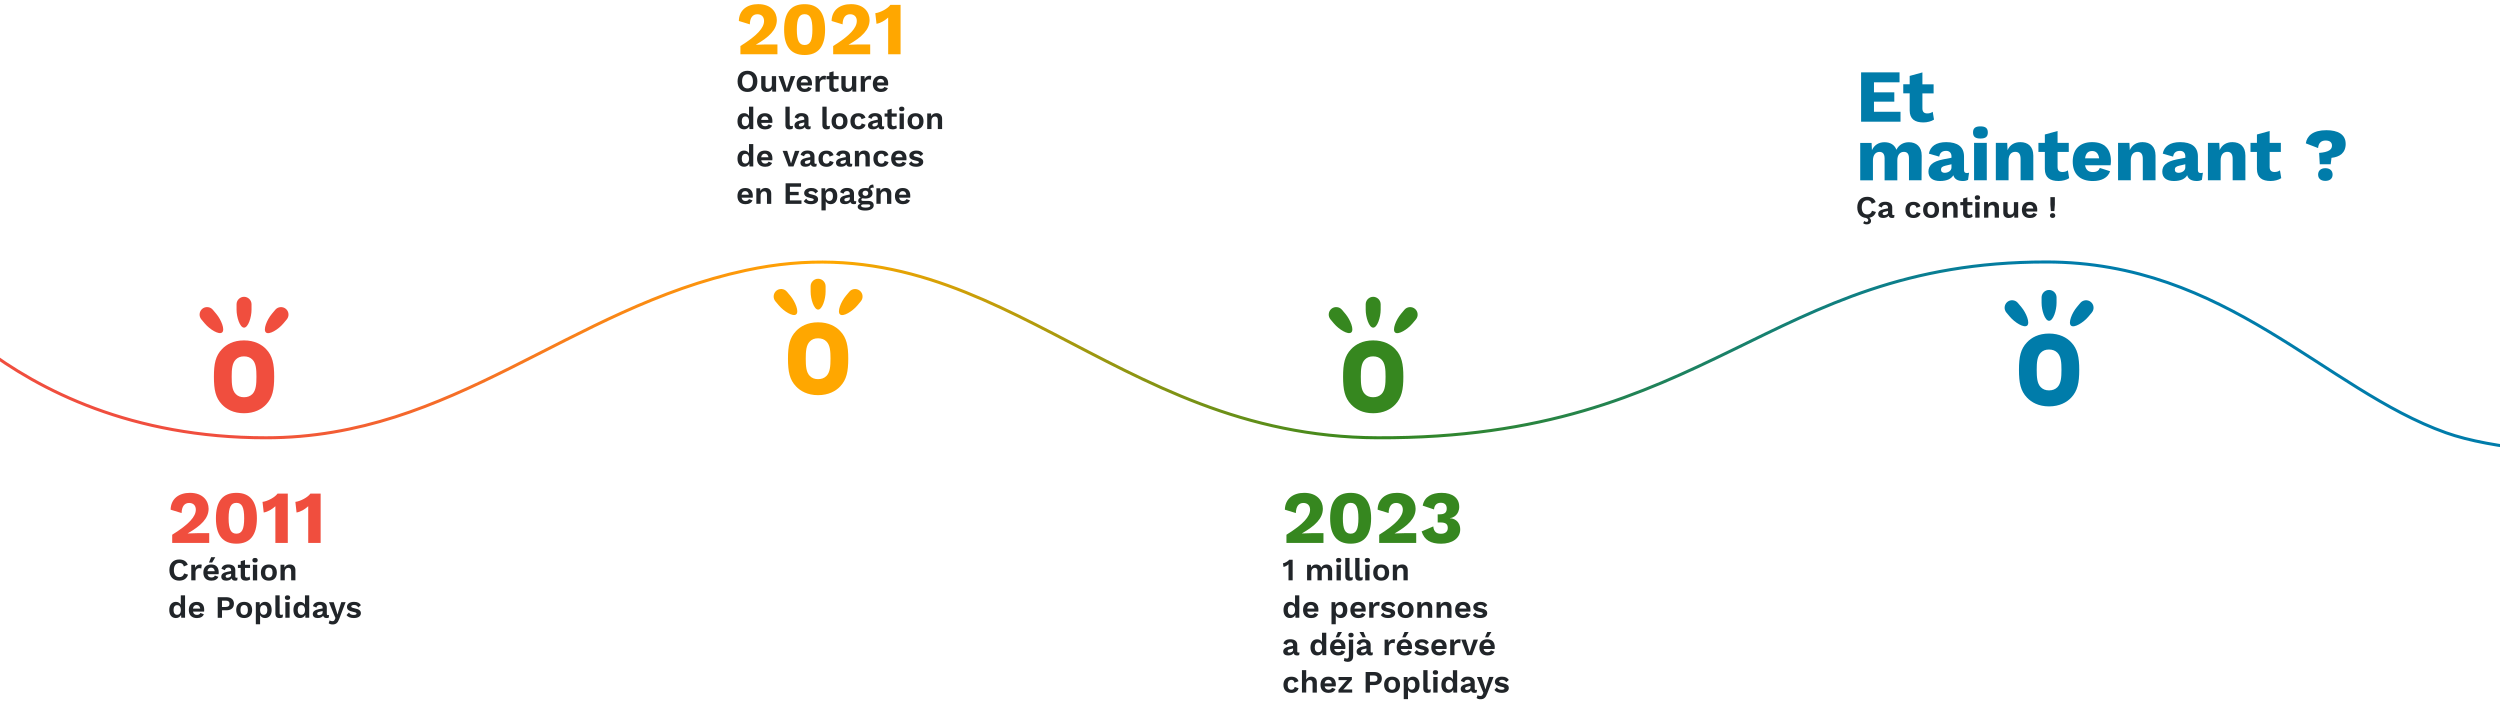 <?xml version="1.0" encoding="UTF-8"?>
<svg id="frise" xmlns="http://www.w3.org/2000/svg" xmlns:xlink="http://www.w3.org/1999/xlink" viewBox="0 0 821.25 233.25">
  <defs>
    <style>
      .cls-1 {
        fill: #36871f;
      }

      .cls-1, .cls-2, .cls-3, .cls-4, .cls-5 {
        stroke-width: 0px;
      }

      .cls-6 {
        fill: none;
        stroke: url(#Dégradé_sans_nom_17);
        stroke-miterlimit: 10;
      }

      .cls-2 {
        fill: #212529;
      }

      .cls-3 {
        fill: #ffa700;
      }

      .cls-4 {
        fill: #f04e3e;
      }

      .cls-5 {
        fill: #007caa;
      }
    </style>
    <linearGradient id="Dégradé_sans_nom_17" data-name="Dégradé sans nom 17" x1="-6.08" y1="117.84" x2="924.14" y2="117.84" gradientUnits="userSpaceOnUse">
      <stop offset=".09" stop-color="#f04e3e"/>
      <stop offset=".3" stop-color="#ffa700"/>
      <stop offset=".49" stop-color="#36871f"/>
      <stop offset=".73" stop-color="#007caa"/>
    </linearGradient>
  </defs>
  <g id="frise_Image" data-name="frise Image">
    <path class="cls-6" d="M-5.78,113.95c18.59,14.17,48.97,29.86,93.13,29.86,61.54,0,99.56-42.53,157.67-55,81.2-17.42,119.1,54.68,207.57,55,109.41.4,127.71-57.75,219.57-57.75,59.2,0,91.55,41.93,131.37,56.11,30.13,10.72,104.04,7.65,120.51,4.38"/>
  </g>
  <g id="o_copie_Image" data-name="o copie Image">
    <g>
      <path class="cls-3" d="M276,126.94c-1.44,1.53-3.82,2.87-7.27,2.87s-5.79-1.35-7.23-2.87c-2.11-2.2-2.65-4.85-2.65-9.12s.54-6.87,2.65-9.07c1.44-1.53,3.77-2.87,7.23-2.87s5.84,1.35,7.27,2.87c2.11,2.2,2.65,4.85,2.65,9.07s-.54,6.91-2.65,9.12ZM271.47,112.16c-.67-.67-1.57-1.03-2.74-1.03s-2.02.36-2.69,1.03c-1.21,1.21-1.35,3.23-1.35,5.66s.13,4.49,1.35,5.7c.67.67,1.53,1.03,2.69,1.03s2.07-.36,2.74-1.03c1.21-1.21,1.35-3.28,1.35-5.7s-.13-4.45-1.35-5.66Z"/>
      <path class="cls-3" d="M266.29,95.81v-1.78c0-1.35,1.11-2.46,2.46-2.46h0c1.35,0,2.46,1.11,2.46,2.46v1.78h0c0,2.49-1.1,5.89-2.46,5.89s-2.46-3.4-2.46-5.89h0Z"/>
      <path class="cls-3" d="M277.86,97.19l1.15-1.37c.87-1.04,2.43-1.17,3.47-.3h0c1.04.87,1.17,2.43.3,3.47l-1.15,1.37h0c-1.6,1.9-4.63,3.8-5.67,2.93-1.04-.87.3-4.19,1.9-6.09h0Z"/>
      <path class="cls-3" d="M255.87,100.35l-1.15-1.37c-.87-1.04-.73-2.6.3-3.47h0c1.04-.87,2.6-.73,3.47.3l1.15,1.37h0c1.6,1.9,2.94,5.22,1.9,6.09-1.04.87-4.07-1.02-5.67-2.93h0Z"/>
    </g>
    <g>
      <path class="cls-4" d="M87.42,132.88c-1.44,1.53-3.82,2.87-7.27,2.87s-5.79-1.35-7.23-2.87c-2.11-2.2-2.65-4.85-2.65-9.12s.54-6.87,2.65-9.07c1.44-1.53,3.77-2.87,7.23-2.87s5.84,1.35,7.27,2.87c2.11,2.2,2.65,4.85,2.65,9.07s-.54,6.91-2.65,9.12ZM82.89,118.1c-.67-.67-1.57-1.03-2.74-1.03s-2.02.36-2.69,1.03c-1.21,1.21-1.35,3.23-1.35,5.66s.13,4.49,1.35,5.7c.67.67,1.53,1.03,2.69,1.03s2.07-.36,2.74-1.03c1.21-1.21,1.35-3.28,1.35-5.7s-.13-4.45-1.35-5.66Z"/>
      <path class="cls-4" d="M77.71,101.74v-1.78c0-1.35,1.11-2.46,2.46-2.46h0c1.35,0,2.46,1.11,2.46,2.46v1.78h0c0,2.49-1.1,5.89-2.46,5.89s-2.46-3.4-2.46-5.89h0Z"/>
      <path class="cls-4" d="M89.28,103.13l1.15-1.37c.87-1.04,2.43-1.17,3.47-.3h0c1.04.87,1.17,2.43.3,3.47l-1.15,1.37h0c-1.6,1.9-4.63,3.8-5.67,2.93-1.04-.87.3-4.19,1.9-6.09h0Z"/>
      <path class="cls-4" d="M67.29,106.29l-1.15-1.37c-.87-1.04-.73-2.6.3-3.47h0c1.04-.87,2.6-.73,3.47.3l1.15,1.37h0c1.6,1.9,2.94,5.22,1.9,6.09-1.04.87-4.07-1.02-5.67-2.93h0Z"/>
    </g>
    <g>
      <path class="cls-1" d="M458.35,132.88c-1.44,1.53-3.82,2.87-7.27,2.87s-5.79-1.35-7.23-2.87c-2.11-2.2-2.65-4.85-2.65-9.12s.54-6.87,2.65-9.07c1.44-1.53,3.77-2.87,7.23-2.87s5.84,1.35,7.27,2.87c2.11,2.2,2.65,4.85,2.65,9.07s-.54,6.91-2.65,9.12ZM453.81,118.1c-.67-.67-1.57-1.03-2.74-1.03s-2.02.36-2.69,1.03c-1.21,1.21-1.35,3.23-1.35,5.66s.13,4.49,1.35,5.7c.67.67,1.53,1.03,2.69,1.03s2.07-.36,2.74-1.03c1.21-1.21,1.35-3.28,1.35-5.7s-.13-4.45-1.35-5.66Z"/>
      <path class="cls-1" d="M448.63,101.74v-1.78c0-1.35,1.11-2.46,2.46-2.46h0c1.35,0,2.46,1.11,2.46,2.46v1.78h0c0,2.49-1.1,5.89-2.46,5.89s-2.46-3.4-2.46-5.89h0Z"/>
      <path class="cls-1" d="M460.2,103.13l1.15-1.37c.87-1.04,2.43-1.17,3.47-.3h0c1.04.87,1.17,2.43.3,3.47l-1.15,1.37h0c-1.6,1.9-4.63,3.8-5.67,2.93-1.04-.87.3-4.19,1.9-6.09h0Z"/>
      <path class="cls-1" d="M438.21,106.29l-1.15-1.37c-.87-1.04-.73-2.6.3-3.47h0c1.04-.87,2.6-.73,3.47.3l1.15,1.37h0c1.6,1.9,2.94,5.22,1.9,6.09-1.04.87-4.07-1.02-5.67-2.93h0Z"/>
    </g>
    <g>
      <path class="cls-5" d="M680.38,130.63c-1.44,1.53-3.82,2.87-7.27,2.87s-5.79-1.35-7.23-2.87c-2.11-2.2-2.65-4.85-2.65-9.12s.54-6.87,2.65-9.07c1.44-1.53,3.77-2.87,7.23-2.87s5.84,1.35,7.27,2.87c2.11,2.2,2.65,4.85,2.65,9.07s-.54,6.91-2.65,9.12ZM675.84,115.85c-.67-.67-1.57-1.03-2.74-1.03s-2.02.36-2.69,1.03c-1.21,1.21-1.35,3.23-1.35,5.66s.13,4.49,1.35,5.7c.67.67,1.53,1.03,2.69,1.03s2.07-.36,2.74-1.03c1.21-1.21,1.35-3.28,1.35-5.7s-.13-4.45-1.35-5.66Z"/>
      <path class="cls-5" d="M670.66,99.49v-1.78c0-1.35,1.11-2.46,2.46-2.46h0c1.35,0,2.46,1.11,2.46,2.46v1.78h0c0,2.49-1.1,5.89-2.46,5.89s-2.46-3.4-2.46-5.89h0Z"/>
      <path class="cls-5" d="M682.24,100.88l1.15-1.37c.87-1.04,2.43-1.17,3.47-.3h0c1.04.87,1.17,2.43.3,3.47l-1.15,1.37h0c-1.6,1.9-4.63,3.8-5.67,2.93-1.04-.87.3-4.19,1.9-6.09h0Z"/>
      <path class="cls-5" d="M660.24,104.04l-1.15-1.37c-.87-1.04-.73-2.6.3-3.47h0c1.04-.87,2.6-.73,3.47.3l1.15,1.37h0c1.6,1.9,2.94,5.22,1.9,6.09-1.04.87-4.07-1.02-5.67-2.93h0Z"/>
    </g>
  </g>
  <g id="_2011_Création_de_Poplidays" data-name="2011Créationde Poplidays">
    <g>
      <path class="cls-4" d="M56.57,175.66c5.55-3.46,7.76-5.97,7.76-8.25,0-1.25-.74-2.19-2.19-2.19-1.55,0-2.43,1.16-2.48,3.32l-3.61-1.11c.07-3.59,2.73-5.53,6.36-5.53,4.3,0,6.12,2.68,6.12,5.21,0,3.17-2.48,5.58-6.88,8.11v.02c.81-.05,2.24-.1,3.27-.1h3.81v3.22h-12.16v-2.7Z"/>
      <path class="cls-4" d="M70.93,170.25c0-5.53,2.21-8.35,6.73-8.35s6.73,2.83,6.73,8.35-2.21,8.35-6.73,8.35-6.73-2.83-6.73-8.35ZM80.21,170.25c0-3.64-.76-5.06-2.55-5.06s-2.56,1.42-2.56,5.06.76,5.06,2.56,5.06,2.55-1.42,2.55-5.06Z"/>
      <path class="cls-4" d="M94.54,162.15v16.21h-4.08v-12.06c-1.11,1.01-2.43,1.82-3.83,2.06l-.39-3.49c1.67-.2,4.13-1.52,4.94-2.73h3.37Z"/>
      <path class="cls-4" d="M105.33,162.15v16.21h-4.08v-12.06c-1.11,1.01-2.43,1.82-3.83,2.06l-.39-3.49c1.67-.2,4.13-1.52,4.94-2.73h3.37Z"/>
      <path class="cls-2" d="M58.9,190.75c-2.01,0-3.26-1.31-3.26-3.48s1.26-3.48,3.24-3.48c1.38,0,2.42.57,2.8,1.75l-1.28.54c-.23-.82-.68-1.14-1.45-1.14-1.13,0-1.83.82-1.83,2.32s.67,2.32,1.8,2.32c.81,0,1.34-.39,1.56-1.2l1.3.39c-.41,1.32-1.5,1.97-2.87,1.97Z"/>
      <path class="cls-2" d="M66.28,185.54l-.17,1.23c-.14-.09-.38-.15-.65-.15-.61,0-1.23.45-1.23,1.38v2.65h-1.4v-5.12h1.22l.09,1c.27-.71.79-1.11,1.59-1.11.23,0,.43.04.55.11Z"/>
      <path class="cls-2" d="M71.79,188.62h-3.62c.14.74.59,1.08,1.28,1.08.59,0,.98-.22,1.13-.63l1.15.42c-.33.82-1.12,1.26-2.27,1.26-1.7,0-2.66-.98-2.66-2.66s.93-2.66,2.58-2.66,2.47.96,2.47,2.64c0,.14-.02.42-.04.55ZM68.15,187.64h2.39c-.11-.77-.54-1.18-1.19-1.18s-1.09.4-1.2,1.18ZM69.69,184.79h-1.04l.72-1.74h1.35l-1.02,1.74Z"/>
      <path class="cls-2" d="M78.04,189.76l-.1.85c-.18.09-.41.14-.67.14-.61,0-1.03-.21-1.18-.77-.31.5-.95.77-1.81.77-.97,0-1.59-.45-1.59-1.31,0-.8.62-1.36,2-1.62l1.23-.24v-.25c0-.54-.32-.89-.87-.89-.59,0-1.02.23-1.18.87l-1.12-.47c.21-.87.98-1.42,2.23-1.42,1.42,0,2.32.61,2.32,1.88v2.1c0,.27.11.39.38.39.12,0,.25-.01.35-.04ZM75.92,188.98v-.53l-1.1.25c-.45.1-.69.27-.69.6s.22.5.58.5c.53,0,1.2-.28,1.2-.82Z"/>
      <path class="cls-2" d="M82.19,190.33c-.33.27-.86.42-1.4.42-1.01,0-1.71-.42-1.71-1.55v-2.63h-.93v-1.04h.93v-1.18l1.4-.39v1.57h1.66v1.04h-1.66v2.41c0,.49.27.71.71.71.34,0,.57-.1.79-.29l.21.93Z"/>
      <path class="cls-2" d="M82.91,184.04c0-.5.29-.76.87-.76s.87.26.87.76-.29.75-.87.75-.87-.25-.87-.75ZM84.48,190.65h-1.4v-5.12h1.4v5.12Z"/>
      <path class="cls-2" d="M90.94,188.09c0,1.67-.97,2.66-2.62,2.66s-2.62-.99-2.62-2.66.97-2.66,2.62-2.66,2.62.99,2.62,2.66ZM87.1,188.09c0,1.08.43,1.62,1.22,1.62s1.22-.53,1.22-1.62-.43-1.62-1.22-1.62-1.22.53-1.22,1.62Z"/>
      <path class="cls-2" d="M97.04,187.29v3.36h-1.4v-2.95c0-.88-.38-1.17-.91-1.17-.59,0-1.18.39-1.18,1.41v2.7h-1.4v-5.12h1.26l.05.91c.34-.69.97-1.01,1.74-1.01,1.06,0,1.84.62,1.84,1.86Z"/>
      <path class="cls-2" d="M60.79,195.57v7.36h-1.25l-.06-.92c-.3.61-.9,1.02-1.69,1.02-1.36,0-2.19-.98-2.19-2.65s.84-2.67,2.19-2.67c.75,0,1.3.37,1.6.93v-3.07h1.4ZM59.39,200.67v-.59c-.07-.82-.5-1.29-1.18-1.29-.75,0-1.2.54-1.2,1.59s.45,1.59,1.2,1.59c.67,0,1.11-.45,1.18-1.29Z"/>
      <path class="cls-2" d="M67.02,200.91h-3.62c.14.74.59,1.08,1.28,1.08.59,0,.98-.22,1.13-.63l1.15.42c-.33.82-1.12,1.26-2.27,1.26-1.7,0-2.66-.98-2.66-2.66s.93-2.66,2.58-2.66,2.47.96,2.47,2.64c0,.14-.02.42-.04.55ZM63.38,199.92h2.39c-.11-.77-.54-1.18-1.19-1.18s-1.09.4-1.2,1.18Z"/>
      <path class="cls-2" d="M76.84,198.35c0,1.34-.92,2.13-2.49,2.13h-1.42v2.46h-1.41v-6.76h2.84c1.57,0,2.49.79,2.49,2.17ZM75.4,198.34c0-.69-.39-1.03-1.27-1.03h-1.21v2.08h1.21c.88,0,1.27-.36,1.27-1.04Z"/>
      <path class="cls-2" d="M82.83,200.37c0,1.67-.97,2.66-2.62,2.66s-2.62-.99-2.62-2.66.97-2.66,2.62-2.66,2.62.99,2.62,2.66ZM78.99,200.37c0,1.08.43,1.62,1.22,1.62s1.22-.53,1.22-1.62-.43-1.62-1.22-1.62-1.22.53-1.22,1.62Z"/>
      <path class="cls-2" d="M89.24,200.36c0,1.68-.84,2.67-2.19,2.67-.76,0-1.31-.38-1.61-.95v3h-1.4v-7.27h1.24l.05.99c.29-.66.9-1.1,1.72-1.1,1.36,0,2.19.98,2.19,2.65ZM87.82,200.37c0-1.04-.45-1.59-1.2-1.59s-1.19.54-1.19,1.54v.1c0,.97.45,1.54,1.19,1.54s1.2-.54,1.2-1.59Z"/>
      <path class="cls-2" d="M91.86,201.31c0,.48.12.66.5.66.24,0,.38-.03.6-.11l-.12.97c-.23.13-.61.21-.95.21-.99,0-1.43-.46-1.43-1.53v-5.94h1.4v5.73Z"/>
      <path class="cls-2" d="M93.58,196.33c0-.5.29-.76.87-.76s.87.26.87.76-.29.75-.87.75-.87-.25-.87-.75ZM95.14,202.93h-1.4v-5.12h1.4v5.12Z"/>
      <path class="cls-2" d="M101.58,195.57v7.36h-1.25l-.06-.92c-.3.61-.9,1.02-1.69,1.02-1.36,0-2.19-.98-2.19-2.65s.84-2.67,2.19-2.67c.75,0,1.3.37,1.6.93v-3.07h1.4ZM100.18,200.67v-.59c-.07-.82-.5-1.29-1.18-1.29-.75,0-1.2.54-1.2,1.59s.45,1.59,1.2,1.59c.67,0,1.11-.45,1.18-1.29Z"/>
      <path class="cls-2" d="M108.1,202.04l-.1.85c-.18.09-.41.14-.67.14-.61,0-1.03-.21-1.18-.77-.31.5-.95.77-1.81.77-.97,0-1.59-.45-1.59-1.31,0-.8.62-1.36,2-1.62l1.23-.24v-.25c0-.54-.32-.89-.87-.89-.59,0-1.02.23-1.18.87l-1.12-.47c.21-.87.98-1.42,2.23-1.42,1.42,0,2.32.61,2.32,1.88v2.1c0,.27.11.39.38.39.12,0,.25-.01.35-.04ZM105.98,201.26v-.53l-1.1.25c-.45.1-.69.27-.69.6s.22.5.58.5c.53,0,1.2-.28,1.2-.82Z"/>
      <path class="cls-2" d="M111.46,203.25c-.5,1.39-1.1,1.88-2.2,1.88-.56,0-.97-.12-1.3-.4l.35-.99c.23.26.49.32.86.32.39,0,.66-.12.84-.61l.18-.44-.56-1.33-1.57-3.86h1.56l.96,3.07.28,1.02.31-1.09.94-3.01h1.42l-2.07,5.44Z"/>
      <path class="cls-2" d="M113.83,202.05l.82-.84c.29.61.84.8,1.54.8.6,0,.94-.18.94-.46,0-.24-.28-.38-1.02-.53-1.6-.32-2.13-.81-2.13-1.66s.79-1.65,2.3-1.65c1.18,0,1.81.35,2.28,1.08l-.87.74c-.3-.53-.71-.8-1.39-.8-.57,0-.92.23-.92.49s.26.45,1.12.62c1.49.3,2.05.75,2.05,1.6,0,.92-.81,1.59-2.33,1.59-1.05,0-1.9-.29-2.38-.98Z"/>
    </g>
  </g>
  <g id="_2023_1_million_de_personnes_a_déjà_réservé_chez_Poplidays" data-name="2023 1 million de personnes a déjà réservé chez Poplidays">
    <g>
      <path class="cls-1" d="M422.6,175.66c5.55-3.46,7.76-5.97,7.76-8.25,0-1.25-.74-2.19-2.19-2.19-1.55,0-2.43,1.16-2.48,3.32l-3.61-1.11c.07-3.59,2.73-5.53,6.36-5.53,4.3,0,6.12,2.68,6.12,5.21,0,3.17-2.48,5.58-6.88,8.11v.02c.81-.05,2.24-.1,3.27-.1h3.81v3.22h-12.16v-2.7Z"/>
      <path class="cls-1" d="M436.95,170.25c0-5.53,2.21-8.35,6.73-8.35s6.73,2.83,6.73,8.35-2.21,8.35-6.73,8.35-6.73-2.83-6.73-8.35ZM446.24,170.25c0-3.64-.76-5.06-2.56-5.06s-2.55,1.42-2.55,5.06.76,5.06,2.55,5.06,2.56-1.42,2.56-5.06Z"/>
      <path class="cls-1" d="M453.07,175.66c5.55-3.46,7.76-5.97,7.76-8.25,0-1.25-.74-2.19-2.19-2.19-1.55,0-2.43,1.16-2.48,3.32l-3.61-1.11c.07-3.59,2.73-5.53,6.36-5.53,4.3,0,6.12,2.68,6.12,5.21,0,3.17-2.48,5.58-6.88,8.11v.02c.81-.05,2.24-.1,3.27-.1h3.81v3.22h-12.16v-2.7Z"/>
      <path class="cls-1" d="M479.36,166.45c0,2.73-2.11,3.73-3.05,3.73v.07c1.13,0,3.37.81,3.37,3.69s-2.63,4.67-6.29,4.67c-3.41,0-5.48-1.18-6.39-4.03l3.83-1.65c.17,1.75,1.06,2.41,2.51,2.41s2.29-.71,2.26-1.97c-.03-1.25-.76-1.74-2.41-1.74h-.91v-2.68h.71c1.55,0,2.26-.61,2.26-1.87.02-1.25-.69-1.92-1.92-1.92s-2.11.64-2.26,2.19l-3.71-1.25c.57-3.02,3.07-4.2,6.22-4.2,3.68,0,5.77,1.79,5.77,4.54Z"/>
      <path class="cls-2" d="M424.64,183.89v6.76h-1.37v-5.04c0-.08,0-.16.01-.25-.47.42-1.05.77-1.65.88l-.18-1.19c.61-.07,1.7-.67,2.05-1.17h1.15Z"/>
      <path class="cls-2" d="M437.61,187.29v3.36h-1.4v-3.08c0-.75-.37-1.03-.88-1.03-.62,0-1.13.47-1.13,1.36v2.75h-1.4v-3.08c0-.75-.37-1.03-.89-1.03s-1.13.4-1.13,1.4v2.71h-1.4v-5.12h1.26l.05.9c.34-.68.97-1,1.69-1s1.39.34,1.67,1.03c.34-.7,1.02-1.03,1.74-1.03.99,0,1.83.6,1.82,1.86Z"/>
      <path class="cls-2" d="M438.89,184.04c0-.5.29-.76.87-.76s.87.26.87.76-.29.75-.87.75-.87-.25-.87-.75ZM440.46,190.65h-1.4v-5.12h1.4v5.12Z"/>
      <path class="cls-2" d="M443.32,189.02c0,.48.12.66.5.66.24,0,.38-.03.6-.11l-.12.97c-.23.13-.61.21-.95.21-.99,0-1.43-.46-1.43-1.53v-5.94h1.4v5.73Z"/>
      <path class="cls-2" d="M446.59,189.02c0,.48.12.66.5.66.24,0,.38-.03.6-.11l-.12.97c-.23.13-.61.21-.95.21-.99,0-1.43-.46-1.43-1.53v-5.94h1.4v5.73Z"/>
      <path class="cls-2" d="M448.31,184.04c0-.5.29-.76.87-.76s.87.26.87.76-.29.75-.87.75-.87-.25-.87-.75ZM449.88,190.65h-1.4v-5.12h1.4v5.12Z"/>
      <path class="cls-2" d="M456.34,188.09c0,1.67-.97,2.66-2.62,2.66s-2.62-.99-2.62-2.66.97-2.66,2.62-2.66,2.62.99,2.62,2.66ZM452.5,188.09c0,1.08.43,1.62,1.22,1.62s1.22-.53,1.22-1.62-.43-1.62-1.22-1.62-1.22.53-1.22,1.62Z"/>
      <path class="cls-2" d="M462.44,187.29v3.36h-1.4v-2.95c0-.88-.38-1.17-.91-1.17-.59,0-1.18.39-1.18,1.41v2.7h-1.4v-5.12h1.26l.05.91c.34-.69.97-1.01,1.74-1.01,1.07,0,1.84.62,1.84,1.86Z"/>
      <path class="cls-2" d="M426.82,195.57v7.36h-1.25l-.06-.92c-.3.61-.9,1.02-1.69,1.02-1.36,0-2.19-.98-2.19-2.65s.84-2.67,2.19-2.67c.75,0,1.3.37,1.6.93v-3.07h1.4ZM425.42,200.67v-.59c-.07-.82-.5-1.29-1.18-1.29-.75,0-1.2.54-1.2,1.59s.45,1.59,1.2,1.59c.67,0,1.11-.45,1.18-1.29Z"/>
      <path class="cls-2" d="M433.04,200.91h-3.62c.14.74.59,1.08,1.28,1.08.59,0,.98-.22,1.13-.63l1.15.42c-.33.82-1.12,1.26-2.27,1.26-1.7,0-2.66-.98-2.66-2.66s.93-2.66,2.58-2.66,2.47.96,2.47,2.64c0,.14-.02.42-.04.55ZM429.41,199.92h2.39c-.11-.77-.54-1.18-1.19-1.18s-1.08.4-1.2,1.18Z"/>
      <path class="cls-2" d="M442.6,200.36c0,1.68-.84,2.67-2.19,2.67-.76,0-1.31-.38-1.61-.95v3h-1.4v-7.27h1.24l.05.99c.29-.66.9-1.1,1.72-1.1,1.36,0,2.19.98,2.19,2.65ZM441.18,200.37c0-1.04-.45-1.59-1.2-1.59s-1.19.54-1.19,1.54v.1c0,.97.45,1.54,1.19,1.54s1.2-.54,1.2-1.59Z"/>
      <path class="cls-2" d="M448.58,200.91h-3.62c.14.74.59,1.08,1.28,1.08.59,0,.98-.22,1.13-.63l1.15.42c-.33.82-1.12,1.26-2.27,1.26-1.7,0-2.66-.98-2.66-2.66s.93-2.66,2.58-2.66,2.47.96,2.47,2.64c0,.14-.02.42-.04.55ZM444.94,199.92h2.39c-.11-.77-.54-1.18-1.19-1.18s-1.08.4-1.2,1.18Z"/>
      <path class="cls-2" d="M453.24,197.82l-.17,1.23c-.14-.09-.38-.15-.65-.15-.61,0-1.23.45-1.23,1.38v2.65h-1.4v-5.12h1.22l.09,1c.27-.71.79-1.11,1.59-1.11.23,0,.43.04.55.11Z"/>
      <path class="cls-2" d="M453.59,202.05l.82-.84c.29.61.84.8,1.54.8.6,0,.94-.18.94-.46,0-.24-.28-.38-1.02-.53-1.6-.32-2.13-.81-2.13-1.66s.79-1.65,2.3-1.65c1.18,0,1.81.35,2.28,1.08l-.87.74c-.3-.53-.71-.8-1.39-.8-.57,0-.92.23-.92.49s.26.45,1.12.62c1.5.3,2.05.75,2.05,1.6,0,.92-.81,1.59-2.33,1.59-1.05,0-1.9-.29-2.38-.98Z"/>
      <path class="cls-2" d="M464.37,200.37c0,1.67-.97,2.66-2.62,2.66s-2.62-.99-2.62-2.66.97-2.66,2.62-2.66,2.62.99,2.62,2.66ZM460.53,200.37c0,1.08.43,1.62,1.22,1.62s1.22-.53,1.22-1.62-.43-1.62-1.22-1.62-1.22.53-1.22,1.62Z"/>
      <path class="cls-2" d="M470.48,199.58v3.36h-1.4v-2.95c0-.88-.38-1.17-.91-1.17-.59,0-1.18.39-1.18,1.41v2.7h-1.4v-5.12h1.26l.05.91c.34-.69.97-1.01,1.74-1.01,1.07,0,1.84.62,1.84,1.86Z"/>
      <path class="cls-2" d="M476.81,199.58v3.36h-1.4v-2.95c0-.88-.38-1.17-.91-1.17-.59,0-1.18.39-1.18,1.41v2.7h-1.4v-5.12h1.26l.05.91c.34-.69.97-1.01,1.74-1.01,1.07,0,1.84.62,1.84,1.86Z"/>
      <path class="cls-2" d="M483,200.91h-3.62c.14.74.59,1.08,1.28,1.08.59,0,.98-.22,1.13-.63l1.15.42c-.33.82-1.12,1.26-2.27,1.26-1.7,0-2.66-.98-2.66-2.66s.93-2.66,2.58-2.66,2.47.96,2.47,2.64c0,.14-.02.42-.04.55ZM479.36,199.92h2.39c-.11-.77-.54-1.18-1.19-1.18s-1.08.4-1.2,1.18Z"/>
      <path class="cls-2" d="M483.83,202.05l.82-.84c.29.61.84.8,1.54.8.6,0,.94-.18.94-.46,0-.24-.28-.38-1.02-.53-1.6-.32-2.13-.81-2.13-1.66s.79-1.65,2.3-1.65c1.18,0,1.81.35,2.28,1.08l-.87.74c-.3-.53-.71-.8-1.39-.8-.57,0-.92.23-.92.49s.26.45,1.12.62c1.5.3,2.05.75,2.05,1.6,0,.92-.81,1.59-2.33,1.59-1.05,0-1.9-.29-2.38-.98Z"/>
      <path class="cls-2" d="M426.89,214.33l-.1.85c-.18.09-.41.14-.67.14-.61,0-1.03-.21-1.18-.77-.31.5-.95.77-1.81.77-.97,0-1.59-.45-1.59-1.31,0-.8.62-1.36,2-1.62l1.23-.24v-.25c0-.54-.32-.89-.87-.89-.59,0-1.02.23-1.18.87l-1.12-.47c.21-.87.98-1.42,2.23-1.42,1.42,0,2.32.61,2.32,1.88v2.1c0,.27.11.39.38.39.12,0,.25-.01.35-.04ZM424.77,213.55v-.53l-1.09.25c-.45.1-.69.27-.69.6s.21.5.58.5c.53,0,1.2-.28,1.2-.82Z"/>
      <path class="cls-2" d="M435.68,207.86v7.36h-1.25l-.06-.92c-.3.61-.9,1.02-1.69,1.02-1.36,0-2.19-.98-2.19-2.65s.84-2.67,2.19-2.67c.75,0,1.3.37,1.6.93v-3.07h1.4ZM434.28,212.96v-.59c-.07-.82-.5-1.29-1.18-1.29-.75,0-1.2.54-1.2,1.59s.45,1.59,1.2,1.59c.67,0,1.11-.45,1.18-1.29Z"/>
      <path class="cls-2" d="M441.91,213.19h-3.62c.14.74.59,1.08,1.28,1.08.59,0,.98-.22,1.13-.63l1.15.42c-.33.82-1.12,1.26-2.27,1.26-1.7,0-2.66-.98-2.66-2.66s.93-2.66,2.58-2.66,2.47.96,2.47,2.64c0,.14-.02.42-.04.55ZM438.27,212.21h2.39c-.11-.77-.54-1.18-1.19-1.18s-1.08.4-1.2,1.18ZM439.81,209.36h-1.04l.72-1.74h1.35l-1.02,1.74Z"/>
      <path class="cls-2" d="M444.5,215.6c0,1.34-.79,1.82-1.82,1.82-.5,0-.92-.12-1.23-.33l.23-1c.16.14.42.25.72.25.44,0,.71-.23.71-.87v-5.37h1.4v5.5ZM444.67,208.62c0,.48-.31.75-.87.75s-.87-.27-.87-.75.31-.76.87-.76.87.28.87.76Z"/>
      <path class="cls-2" d="M451,214.33l-.1.85c-.18.09-.41.14-.67.14-.61,0-1.03-.21-1.18-.77-.31.5-.95.77-1.81.77-.97,0-1.59-.45-1.59-1.31,0-.8.62-1.36,2-1.62l1.23-.24v-.25c0-.54-.32-.89-.87-.89-.59,0-1.02.23-1.18.87l-1.12-.47c.21-.87.98-1.42,2.23-1.42,1.42,0,2.32.61,2.32,1.88v2.1c0,.27.11.39.38.39.12,0,.25-.01.35-.04ZM447.61,209.36l-1.02-1.74h1.35l.72,1.74h-1.04ZM448.88,213.55v-.53l-1.09.25c-.45.1-.69.27-.69.6s.21.5.58.5c.53,0,1.2-.28,1.2-.82Z"/>
      <path class="cls-2" d="M458.29,210.11l-.17,1.23c-.14-.09-.38-.15-.65-.15-.61,0-1.23.45-1.23,1.38v2.65h-1.4v-5.12h1.22l.09,1c.27-.71.79-1.11,1.59-1.11.23,0,.43.04.55.11Z"/>
      <path class="cls-2" d="M463.8,213.19h-3.62c.14.74.59,1.08,1.28,1.08.59,0,.98-.22,1.13-.63l1.15.42c-.33.82-1.12,1.26-2.27,1.26-1.7,0-2.66-.98-2.66-2.66s.93-2.66,2.58-2.66,2.47.96,2.47,2.64c0,.14-.02.42-.04.55ZM460.17,212.21h2.39c-.11-.77-.54-1.18-1.19-1.18s-1.08.4-1.2,1.18ZM461.7,209.36h-1.04l.72-1.74h1.35l-1.02,1.74Z"/>
      <path class="cls-2" d="M464.63,214.34l.82-.84c.29.61.84.8,1.54.8.6,0,.94-.18.94-.46,0-.24-.28-.38-1.02-.53-1.6-.32-2.13-.81-2.13-1.66s.79-1.65,2.3-1.65c1.18,0,1.81.35,2.28,1.08l-.87.74c-.3-.53-.71-.8-1.39-.8-.57,0-.92.23-.92.49s.26.45,1.12.62c1.5.3,2.05.75,2.05,1.6,0,.92-.81,1.59-2.33,1.59-1.05,0-1.9-.29-2.38-.98Z"/>
      <path class="cls-2" d="M475.17,213.19h-3.62c.14.74.59,1.08,1.28,1.08.59,0,.98-.22,1.13-.63l1.15.42c-.33.82-1.12,1.26-2.27,1.26-1.7,0-2.66-.98-2.66-2.66s.93-2.66,2.58-2.66,2.47.96,2.47,2.64c0,.14-.02.42-.04.55ZM471.54,212.21h2.39c-.11-.77-.54-1.18-1.19-1.18s-1.08.4-1.2,1.18Z"/>
      <path class="cls-2" d="M479.84,210.11l-.17,1.23c-.14-.09-.38-.15-.65-.15-.61,0-1.23.45-1.23,1.38v2.65h-1.4v-5.12h1.22l.09,1c.27-.71.79-1.11,1.59-1.11.23,0,.43.04.55.11Z"/>
      <path class="cls-2" d="M485.53,210.1l-1.95,5.12h-1.62l-1.95-5.12h1.5l1.26,4.14,1.29-4.14h1.45Z"/>
      <path class="cls-2" d="M490.97,213.19h-3.62c.14.74.59,1.08,1.28,1.08.59,0,.98-.22,1.13-.63l1.15.42c-.33.82-1.12,1.26-2.27,1.26-1.7,0-2.66-.98-2.66-2.66s.93-2.66,2.58-2.66,2.47.96,2.47,2.64c0,.14-.02.42-.04.55ZM487.34,212.21h2.39c-.11-.77-.54-1.18-1.19-1.18s-1.08.4-1.2,1.18ZM488.88,209.36h-1.04l.72-1.74h1.35l-1.02,1.74Z"/>
      <path class="cls-2" d="M426.55,223.79l-1.31.47c-.12-.61-.45-.93-.99-.93-.8,0-1.25.55-1.25,1.63s.48,1.61,1.24,1.61c.61,0,.96-.33,1.07-.91l1.27.41c-.21.91-1.01,1.55-2.31,1.55-1.7,0-2.66-.98-2.66-2.66s.97-2.66,2.61-2.66c1.44,0,2.1.67,2.34,1.5Z"/>
      <path class="cls-2" d="M432.58,224.15v3.36h-1.4v-2.95c0-.88-.38-1.17-.91-1.17-.59,0-1.18.39-1.18,1.41v2.7h-1.4v-7.36h1.4v3.11c.33-.66.92-.97,1.65-.97,1.07,0,1.84.62,1.84,1.86Z"/>
      <path class="cls-2" d="M438.77,225.48h-3.62c.14.74.59,1.08,1.28,1.08.59,0,.98-.22,1.13-.63l1.15.42c-.33.82-1.12,1.26-2.27,1.26-1.7,0-2.66-.98-2.66-2.66s.93-2.66,2.58-2.66,2.47.96,2.47,2.64c0,.14-.02.42-.04.55ZM435.13,224.5h2.39c-.11-.77-.54-1.18-1.19-1.18s-1.08.4-1.2,1.18Z"/>
      <path class="cls-2" d="M439.7,226.61l2.26-2.62.58-.58-.85.02h-1.98v-1.03h4.38v.9l-2.26,2.61-.58.59.94-.02h2v1.03h-4.5v-.9Z"/>
      <path class="cls-2" d="M453.93,222.92c0,1.34-.92,2.13-2.49,2.13h-1.42v2.46h-1.41v-6.76h2.84c1.57,0,2.49.79,2.49,2.17ZM452.5,222.91c0-.69-.39-1.03-1.27-1.03h-1.21v2.08h1.21c.88,0,1.27-.36,1.27-1.04Z"/>
      <path class="cls-2" d="M459.92,224.95c0,1.67-.97,2.66-2.62,2.66s-2.62-.99-2.62-2.66.97-2.66,2.62-2.66,2.62.99,2.62,2.66ZM456.08,224.95c0,1.08.43,1.62,1.22,1.62s1.22-.53,1.22-1.62-.43-1.62-1.22-1.62-1.22.53-1.22,1.62Z"/>
      <path class="cls-2" d="M466.33,224.94c0,1.68-.84,2.67-2.19,2.67-.76,0-1.31-.38-1.61-.95v3h-1.4v-7.27h1.24l.05.99c.29-.66.9-1.1,1.72-1.1,1.36,0,2.19.98,2.19,2.65ZM464.92,224.95c0-1.04-.45-1.59-1.2-1.59s-1.19.54-1.19,1.54v.1c0,.97.45,1.54,1.19,1.54s1.2-.54,1.2-1.59Z"/>
      <path class="cls-2" d="M468.95,225.88c0,.48.12.66.5.66.24,0,.38-.03.6-.11l-.12.97c-.23.13-.61.21-.95.21-.99,0-1.43-.46-1.43-1.53v-5.94h1.4v5.73Z"/>
      <path class="cls-2" d="M470.67,220.9c0-.5.29-.76.87-.76s.87.26.87.76-.29.75-.87.75-.87-.25-.87-.75ZM472.24,227.51h-1.4v-5.12h1.4v5.12Z"/>
      <path class="cls-2" d="M478.68,220.15v7.36h-1.25l-.06-.92c-.3.61-.9,1.02-1.69,1.02-1.36,0-2.19-.98-2.19-2.65s.84-2.67,2.19-2.67c.75,0,1.3.37,1.6.93v-3.07h1.4ZM477.27,225.24v-.59c-.07-.82-.5-1.29-1.18-1.29-.75,0-1.2.54-1.2,1.59s.45,1.59,1.2,1.59c.67,0,1.11-.45,1.18-1.29Z"/>
      <path class="cls-2" d="M485.19,226.62l-.1.85c-.18.09-.41.14-.67.14-.61,0-1.03-.21-1.18-.77-.31.5-.95.77-1.81.77-.97,0-1.59-.45-1.59-1.31,0-.8.62-1.36,2-1.62l1.23-.24v-.25c0-.54-.32-.89-.87-.89-.59,0-1.02.23-1.18.87l-1.12-.47c.21-.87.98-1.42,2.23-1.42,1.42,0,2.32.61,2.32,1.88v2.1c0,.27.11.39.38.39.12,0,.25-.01.35-.04ZM483.07,225.84v-.53l-1.09.25c-.45.1-.69.27-.69.6s.21.5.58.5c.53,0,1.2-.28,1.2-.82Z"/>
      <path class="cls-2" d="M488.56,227.82c-.5,1.39-1.1,1.88-2.2,1.88-.56,0-.97-.12-1.3-.4l.35-.99c.23.26.49.32.86.32.39,0,.66-.12.84-.61l.18-.44-.56-1.33-1.57-3.86h1.56l.96,3.07.28,1.02.31-1.09.94-3.01h1.42l-2.07,5.44Z"/>
      <path class="cls-2" d="M490.92,226.63l.82-.84c.29.61.84.8,1.54.8.6,0,.94-.18.94-.46,0-.24-.28-.38-1.02-.53-1.6-.32-2.13-.81-2.13-1.66s.79-1.65,2.3-1.65c1.18,0,1.81.35,2.28,1.08l-.87.74c-.3-.53-.71-.8-1.39-.8-.57,0-.92.23-.92.49s.26.45,1.12.62c1.5.3,2.05.75,2.05,1.6,0,.92-.81,1.59-2.33,1.59-1.05,0-1.9-.29-2.38-.98Z"/>
    </g>
  </g>
  <g id="_2021_Ouverture_de_la_location_de_vacances_en_Espagne" data-name="2021 Ouverture de la location  de vacances en Espagne">
    <g>
      <path class="cls-3" d="M243.23,15.12c5.55-3.46,7.76-5.97,7.76-8.25,0-1.25-.74-2.19-2.19-2.19-1.55,0-2.43,1.15-2.48,3.32l-3.61-1.11c.07-3.59,2.73-5.53,6.36-5.53,4.3,0,6.12,2.68,6.12,5.21,0,3.17-2.48,5.58-6.88,8.11v.02c.81-.05,2.24-.1,3.27-.1h3.81v3.22h-12.16v-2.7Z"/>
      <path class="cls-3" d="M257.58,9.72c0-5.53,2.21-8.35,6.73-8.35s6.73,2.83,6.73,8.35-2.21,8.35-6.73,8.35-6.73-2.83-6.73-8.35ZM266.87,9.72c0-3.64-.76-5.06-2.55-5.06s-2.56,1.43-2.56,5.06.76,5.06,2.56,5.06,2.55-1.42,2.55-5.06Z"/>
      <path class="cls-3" d="M273.7,15.12c5.55-3.46,7.76-5.97,7.76-8.25,0-1.25-.74-2.19-2.19-2.19-1.55,0-2.43,1.15-2.48,3.32l-3.61-1.11c.07-3.59,2.73-5.53,6.36-5.53,4.3,0,6.12,2.68,6.12,5.21,0,3.17-2.48,5.58-6.88,8.11v.02c.81-.05,2.24-.1,3.27-.1h3.81v3.22h-12.16v-2.7Z"/>
      <path class="cls-3" d="M295.84,1.61v16.21h-4.08V5.76c-1.11,1.01-2.43,1.82-3.83,2.06l-.39-3.49c1.67-.2,4.13-1.52,4.94-2.73h3.37Z"/>
      <path class="cls-2" d="M248.8,26.73c0,2.17-1.24,3.48-3.25,3.48s-3.26-1.31-3.26-3.48,1.25-3.48,3.26-3.48,3.25,1.31,3.25,3.48ZM243.77,26.73c0,1.51.66,2.32,1.79,2.32s1.78-.82,1.78-2.32-.66-2.32-1.78-2.32-1.79.82-1.79,2.32Z"/>
      <path class="cls-2" d="M254.95,24.99v5.12h-1.25l-.05-.88c-.34.68-.97.98-1.79.98-1.03,0-1.8-.52-1.8-1.83v-3.39h1.4v3.03c0,.83.34,1.09.89,1.09.67,0,1.2-.42,1.2-1.37v-2.74h1.4Z"/>
      <path class="cls-2" d="M261.23,24.99l-1.95,5.12h-1.62l-1.95-5.12h1.5l1.26,4.14,1.29-4.14h1.45Z"/>
      <path class="cls-2" d="M266.68,28.08h-3.62c.14.74.59,1.09,1.28,1.09.59,0,.98-.23,1.13-.63l1.15.42c-.33.82-1.12,1.26-2.27,1.26-1.7,0-2.66-.98-2.66-2.66s.93-2.66,2.58-2.66,2.47.96,2.47,2.64c0,.14-.02.42-.04.55ZM263.05,27.1h2.39c-.11-.77-.54-1.18-1.19-1.18s-1.09.4-1.2,1.18Z"/>
      <path class="cls-2" d="M271.35,25l-.17,1.23c-.14-.09-.38-.15-.65-.15-.61,0-1.23.45-1.23,1.38v2.65h-1.4v-5.12h1.22l.09,1c.27-.71.79-1.11,1.59-1.11.23,0,.43.04.55.11Z"/>
      <path class="cls-2" d="M275.54,29.79c-.33.27-.86.42-1.4.42-1.01,0-1.71-.42-1.71-1.55v-2.63h-.93v-1.04h.93v-1.18l1.4-.39v1.57h1.66v1.04h-1.66v2.41c0,.49.27.71.71.71.34,0,.57-.1.79-.29l.21.93Z"/>
      <path class="cls-2" d="M281.28,24.99v5.12h-1.25l-.05-.88c-.34.68-.97.98-1.79.98-1.03,0-1.8-.52-1.8-1.83v-3.39h1.4v3.03c0,.83.34,1.09.89,1.09.67,0,1.2-.42,1.2-1.37v-2.74h1.4Z"/>
      <path class="cls-2" d="M286.21,25l-.17,1.23c-.14-.09-.38-.15-.65-.15-.61,0-1.23.45-1.23,1.38v2.65h-1.4v-5.12h1.22l.09,1c.27-.71.79-1.11,1.59-1.11.23,0,.43.04.55.11Z"/>
      <path class="cls-2" d="M291.71,28.08h-3.62c.14.74.59,1.09,1.28,1.09.59,0,.98-.23,1.13-.63l1.15.42c-.33.82-1.12,1.26-2.27,1.26-1.7,0-2.66-.98-2.66-2.66s.93-2.66,2.58-2.66,2.47.96,2.47,2.64c0,.14-.02.42-.04.55ZM288.08,27.1h2.39c-.11-.77-.54-1.18-1.19-1.18s-1.09.4-1.2,1.18Z"/>
      <path class="cls-2" d="M247.45,35.03v7.36h-1.25l-.06-.92c-.3.61-.9,1.02-1.69,1.02-1.36,0-2.19-.98-2.19-2.65s.84-2.67,2.19-2.67c.75,0,1.3.37,1.6.93v-3.07h1.4ZM246.05,40.13v-.59c-.07-.82-.5-1.29-1.18-1.29-.75,0-1.2.54-1.2,1.59s.45,1.59,1.2,1.59c.67,0,1.11-.45,1.18-1.29Z"/>
      <path class="cls-2" d="M253.68,40.37h-3.62c.14.74.59,1.09,1.28,1.09.59,0,.98-.23,1.13-.63l1.15.42c-.33.82-1.12,1.26-2.27,1.26-1.7,0-2.66-.98-2.66-2.66s.93-2.66,2.58-2.66,2.47.96,2.47,2.64c0,.14-.02.42-.04.55ZM250.04,39.39h2.39c-.11-.77-.54-1.18-1.19-1.18s-1.09.4-1.2,1.18Z"/>
      <path class="cls-2" d="M259.41,40.77c0,.48.12.66.5.66.24,0,.38-.03.6-.11l-.12.97c-.23.13-.61.22-.95.22-.99,0-1.43-.46-1.43-1.53v-5.94h1.4v5.73Z"/>
      <path class="cls-2" d="M266.33,41.5l-.1.85c-.18.09-.41.14-.67.14-.61,0-1.03-.22-1.18-.77-.31.5-.95.77-1.81.77-.97,0-1.59-.45-1.59-1.31,0-.8.62-1.36,2-1.62l1.23-.24v-.25c0-.54-.32-.89-.87-.89-.59,0-1.02.23-1.18.87l-1.12-.47c.21-.87.98-1.42,2.23-1.42,1.42,0,2.32.61,2.32,1.88v2.1c0,.27.11.39.38.39.12,0,.25-.01.35-.04ZM264.21,40.73v-.53l-1.1.25c-.45.1-.69.27-.69.6s.22.5.58.5c.53,0,1.2-.28,1.2-.82Z"/>
      <path class="cls-2" d="M271.55,40.77c0,.48.12.66.5.66.24,0,.38-.03.6-.11l-.12.97c-.23.13-.61.22-.95.22-.99,0-1.43-.46-1.43-1.53v-5.94h1.4v5.73Z"/>
      <path class="cls-2" d="M278.41,39.84c0,1.67-.97,2.66-2.62,2.66s-2.62-.99-2.62-2.66.97-2.66,2.62-2.66,2.62.99,2.62,2.66ZM274.57,39.84c0,1.08.43,1.62,1.22,1.62s1.22-.53,1.22-1.62-.43-1.62-1.22-1.62-1.22.53-1.22,1.62Z"/>
      <path class="cls-2" d="M284.31,38.68l-1.31.47c-.12-.61-.45-.93-.99-.93-.8,0-1.25.55-1.25,1.63s.48,1.61,1.24,1.61c.61,0,.96-.33,1.06-.91l1.27.41c-.21.91-1.01,1.55-2.31,1.55-1.7,0-2.66-.98-2.66-2.66s.97-2.66,2.61-2.66c1.44,0,2.1.67,2.34,1.5Z"/>
      <path class="cls-2" d="M290.48,41.5l-.1.85c-.18.09-.41.14-.67.14-.61,0-1.03-.22-1.18-.77-.31.5-.95.77-1.81.77-.97,0-1.59-.45-1.59-1.31,0-.8.62-1.36,2-1.62l1.23-.24v-.25c0-.54-.32-.89-.87-.89-.59,0-1.02.23-1.18.87l-1.12-.47c.21-.87.98-1.42,2.23-1.42,1.42,0,2.32.61,2.32,1.88v2.1c0,.27.11.39.38.39.12,0,.25-.01.35-.04ZM288.36,40.73v-.53l-1.1.25c-.45.1-.69.27-.69.6s.22.5.58.5c.53,0,1.2-.28,1.2-.82Z"/>
      <path class="cls-2" d="M294.63,42.08c-.33.27-.86.42-1.4.42-1.01,0-1.71-.42-1.71-1.55v-2.63h-.93v-1.04h.93v-1.18l1.4-.39v1.57h1.66v1.04h-1.66v2.41c0,.49.27.71.71.71.34,0,.57-.1.79-.29l.21.93Z"/>
      <path class="cls-2" d="M295.35,35.79c0-.5.29-.76.87-.76s.87.26.87.76-.29.75-.87.75-.87-.25-.87-.75ZM296.92,42.4h-1.4v-5.12h1.4v5.12Z"/>
      <path class="cls-2" d="M303.38,39.84c0,1.67-.97,2.66-2.62,2.66s-2.62-.99-2.62-2.66.97-2.66,2.62-2.66,2.62.99,2.62,2.66ZM299.54,39.84c0,1.08.43,1.62,1.22,1.62s1.22-.53,1.22-1.62-.43-1.62-1.22-1.62-1.22.53-1.22,1.62Z"/>
      <path class="cls-2" d="M309.48,39.04v3.36h-1.4v-2.95c0-.88-.38-1.17-.91-1.17-.59,0-1.18.39-1.18,1.41v2.7h-1.4v-5.12h1.26l.05.91c.34-.69.97-1.01,1.74-1.01,1.06,0,1.84.62,1.84,1.86Z"/>
      <path class="cls-2" d="M247.45,47.32v7.36h-1.25l-.06-.92c-.3.61-.9,1.02-1.69,1.02-1.36,0-2.19-.98-2.19-2.65s.84-2.67,2.19-2.67c.75,0,1.3.37,1.6.93v-3.07h1.4ZM246.05,52.42v-.59c-.07-.82-.5-1.29-1.18-1.29-.75,0-1.2.54-1.2,1.59s.45,1.59,1.2,1.59c.67,0,1.11-.45,1.18-1.29Z"/>
      <path class="cls-2" d="M253.68,52.65h-3.62c.14.74.59,1.09,1.28,1.09.59,0,.98-.23,1.13-.63l1.15.42c-.33.82-1.12,1.26-2.27,1.26-1.7,0-2.66-.98-2.66-2.66s.93-2.66,2.58-2.66,2.47.96,2.47,2.64c0,.14-.02.42-.04.55ZM250.04,51.67h2.39c-.11-.77-.54-1.18-1.19-1.18s-1.09.4-1.2,1.18Z"/>
      <path class="cls-2" d="M262.61,49.56l-1.95,5.12h-1.62l-1.95-5.12h1.5l1.26,4.14,1.29-4.14h1.45Z"/>
      <path class="cls-2" d="M268.3,53.79l-.1.85c-.18.09-.41.14-.67.14-.61,0-1.03-.22-1.18-.77-.31.5-.95.77-1.81.77-.97,0-1.59-.45-1.59-1.31,0-.8.62-1.36,2-1.62l1.23-.24v-.25c0-.54-.32-.89-.87-.89-.59,0-1.02.23-1.18.87l-1.12-.47c.21-.87.98-1.42,2.23-1.42,1.42,0,2.32.61,2.32,1.88v2.1c0,.27.11.39.38.39.12,0,.25-.01.35-.04ZM266.18,53.01v-.53l-1.1.25c-.45.1-.69.27-.69.6s.22.5.58.5c.53,0,1.2-.28,1.2-.82Z"/>
      <path class="cls-2" d="M273.82,50.97l-1.31.47c-.12-.61-.45-.93-.99-.93-.8,0-1.25.55-1.25,1.63s.48,1.61,1.24,1.61c.61,0,.96-.33,1.06-.91l1.27.41c-.21.91-1.01,1.55-2.31,1.55-1.7,0-2.66-.98-2.66-2.66s.97-2.66,2.61-2.66c1.44,0,2.1.67,2.34,1.5Z"/>
      <path class="cls-2" d="M279.98,53.79l-.1.85c-.18.09-.41.14-.67.14-.61,0-1.03-.22-1.18-.77-.31.5-.95.77-1.81.77-.97,0-1.59-.45-1.59-1.31,0-.8.62-1.36,2-1.62l1.23-.24v-.25c0-.54-.32-.89-.87-.89-.59,0-1.02.23-1.18.87l-1.12-.47c.21-.87.98-1.42,2.23-1.42,1.42,0,2.32.61,2.32,1.88v2.1c0,.27.11.39.38.39.12,0,.25-.01.35-.04ZM277.86,53.01v-.53l-1.1.25c-.45.1-.69.27-.69.6s.22.5.58.5c.53,0,1.2-.28,1.2-.82Z"/>
      <path class="cls-2" d="M285.72,51.32v3.36h-1.4v-2.95c0-.88-.38-1.17-.91-1.17-.59,0-1.18.39-1.18,1.41v2.7h-1.4v-5.12h1.26l.05.91c.34-.69.97-1.01,1.74-1.01,1.06,0,1.84.62,1.84,1.86Z"/>
      <path class="cls-2" d="M291.86,50.97l-1.31.47c-.12-.61-.45-.93-.99-.93-.8,0-1.25.55-1.25,1.63s.48,1.61,1.24,1.61c.61,0,.96-.33,1.06-.91l1.27.41c-.21.91-1.01,1.55-2.31,1.55-1.7,0-2.66-.98-2.66-2.66s.97-2.66,2.61-2.66c1.44,0,2.1.67,2.34,1.5Z"/>
      <path class="cls-2" d="M297.73,52.65h-3.62c.14.74.59,1.09,1.28,1.09.59,0,.98-.23,1.13-.63l1.15.42c-.33.82-1.12,1.26-2.27,1.26-1.7,0-2.66-.98-2.66-2.66s.93-2.66,2.58-2.66,2.47.96,2.47,2.64c0,.14-.02.42-.04.55ZM294.1,51.67h2.39c-.11-.77-.54-1.18-1.19-1.18s-1.09.4-1.2,1.18Z"/>
      <path class="cls-2" d="M298.56,53.8l.82-.84c.29.61.84.8,1.54.8.6,0,.94-.18.94-.46,0-.24-.28-.38-1.02-.53-1.6-.32-2.13-.81-2.13-1.66s.79-1.65,2.3-1.65c1.18,0,1.81.35,2.28,1.09l-.87.74c-.3-.53-.71-.8-1.39-.8-.57,0-.92.23-.92.49s.26.45,1.12.62c1.49.3,2.05.75,2.05,1.6,0,.92-.81,1.59-2.33,1.59-1.05,0-1.9-.29-2.38-.98Z"/>
      <path class="cls-2" d="M247.24,64.94h-3.62c.14.74.59,1.09,1.28,1.09.59,0,.98-.23,1.13-.63l1.15.42c-.33.82-1.12,1.26-2.27,1.26-1.7,0-2.66-.98-2.66-2.66s.93-2.66,2.58-2.66,2.47.96,2.47,2.64c0,.14-.02.42-.04.55ZM243.6,63.96h2.39c-.11-.77-.54-1.18-1.19-1.18s-1.09.4-1.2,1.18Z"/>
      <path class="cls-2" d="M253.35,63.61v3.36h-1.4v-2.95c0-.88-.38-1.17-.91-1.17-.59,0-1.18.39-1.18,1.41v2.7h-1.4v-5.12h1.26l.05.91c.34-.69.97-1.01,1.74-1.01,1.06,0,1.84.62,1.84,1.86Z"/>
      <path class="cls-2" d="M263.28,65.83v1.14h-5.21v-6.76h5.07v1.14h-3.66v1.68h2.88v1.09h-2.88v1.72h3.8Z"/>
      <path class="cls-2" d="M264.02,66.09l.82-.84c.29.61.84.8,1.54.8.6,0,.94-.18.94-.46,0-.24-.28-.38-1.02-.53-1.6-.32-2.13-.81-2.13-1.66s.79-1.65,2.3-1.65c1.18,0,1.81.35,2.28,1.09l-.87.74c-.3-.53-.71-.8-1.39-.8-.57,0-.92.23-.92.49s.26.45,1.12.62c1.49.3,2.05.75,2.05,1.6,0,.92-.81,1.59-2.33,1.59-1.05,0-1.9-.29-2.38-.98Z"/>
      <path class="cls-2" d="M275.05,64.4c0,1.68-.84,2.67-2.19,2.67-.76,0-1.31-.38-1.61-.95v3h-1.4v-7.27h1.24l.05.99c.29-.66.9-1.1,1.72-1.1,1.36,0,2.19.98,2.19,2.65ZM273.63,64.41c0-1.04-.45-1.59-1.2-1.59s-1.19.54-1.19,1.54v.1c0,.97.45,1.54,1.19,1.54s1.2-.54,1.2-1.59Z"/>
      <path class="cls-2" d="M281.28,66.08l-.1.85c-.18.09-.41.14-.67.14-.61,0-1.03-.22-1.18-.77-.31.5-.95.77-1.81.77-.97,0-1.59-.45-1.59-1.31,0-.8.62-1.36,2-1.62l1.23-.24v-.25c0-.54-.32-.89-.87-.89-.59,0-1.02.23-1.18.87l-1.12-.47c.21-.87.98-1.42,2.23-1.42,1.42,0,2.32.61,2.32,1.88v2.1c0,.27.11.39.38.39.12,0,.25-.01.35-.04ZM279.16,65.3v-.53l-1.1.25c-.45.1-.69.27-.69.6s.22.5.58.5c.53,0,1.2-.28,1.2-.82Z"/>
      <path class="cls-2" d="M287.02,67.43c0,1.12-1.15,1.74-2.75,1.74-1.76,0-2.52-.51-2.52-1.26,0-.45.31-.82.93-.97-.42-.18-.76-.52-.76-1.02s.33-.86.82-1.03c-.53-.3-.81-.78-.81-1.39,0-1.08.9-1.74,2.35-1.74.38,0,.73.04,1.02.13.16-.76.63-1.29,1.56-1.25l.18,1c-.65-.06-1.04.14-1.2.48.5.3.78.77.78,1.37,0,1.06-.89,1.73-2.34,1.73-.34,0-.65-.03-.92-.09-.3.07-.41.23-.41.46,0,.28.23.42.58.42h1.73c1.11,0,1.75.5,1.75,1.42ZM285.88,67.57c0-.27-.18-.43-.77-.43h-1.39c-.59,0-.85.16-.85.46,0,.37.47.6,1.52.6s1.49-.29,1.49-.63ZM283.35,63.48c0,.52.4.86.94.86s.93-.34.93-.86-.39-.85-.93-.85-.94.34-.94.85Z"/>
      <path class="cls-2" d="M292.79,63.61v3.36h-1.4v-2.95c0-.88-.38-1.17-.91-1.17-.59,0-1.18.39-1.18,1.41v2.7h-1.4v-5.12h1.26l.05.91c.34-.69.97-1.01,1.74-1.01,1.06,0,1.84.62,1.84,1.86Z"/>
      <path class="cls-2" d="M298.97,64.94h-3.62c.14.74.59,1.09,1.28,1.09.59,0,.98-.23,1.13-.63l1.15.42c-.33.82-1.12,1.26-2.27,1.26-1.7,0-2.66-.98-2.66-2.66s.93-2.66,2.58-2.66,2.47.96,2.47,2.64c0,.14-.02.42-.04.55ZM295.34,63.96h2.39c-.11-.77-.54-1.18-1.19-1.18s-1.09.4-1.2,1.18Z"/>
    </g>
  </g>
  <g id="Et_maintenant_ça_continue_" data-name="Et maintenant ?ça continue !">
    <g>
      <path class="cls-5" d="M624.32,36.71v3.27h-12.95v-16.21h12.63v3.27h-8.4v3.29h6.68v3.07h-6.68v3.32h8.72Z"/>
      <path class="cls-5" d="M635.31,39.29c-.81.56-2.19.93-3.46.93-2.78,0-4.5-1.08-4.52-3.93v-5.63h-2.11v-2.97h2.11v-2.75l4.18-1.15v3.91h3.68v2.97h-3.68v4.94c0,1.18.59,1.65,1.62,1.65.76,0,1.28-.2,1.77-.54l.42,2.58Z"/>
      <path class="cls-5" d="M631.28,51.04l-.05,8.18h-4.13v-7.22c0-1.55-.66-2.11-1.67-2.11-1.25,0-2.16.93-2.16,2.78v6.56h-4.18v-7.22c0-1.55-.69-2.11-1.67-2.11-1.15,0-2.16.84-2.16,2.85v6.49h-4.18v-12.28h3.73l.12,2.36c.79-1.72,2.26-2.6,4.13-2.6s3.29.83,3.91,2.48c.79-1.62,2.31-2.48,4.1-2.48,2.41,0,4.23,1.47,4.2,4.35Z"/>
      <path class="cls-5" d="M646.83,56.74l-.32,2.33c-.49.27-1.06.39-1.67.39-1.65,0-2.8-.56-3.17-1.89-.69,1.18-2.11,1.89-4.37,1.89-2.43,0-3.81-1.08-3.81-3.07s1.3-3.34,4.79-4.03l2.78-.54v-.44c0-1.11-.64-1.82-1.74-1.82-1.18,0-2.04.47-2.29,1.89l-3.39-.98c.42-2.33,2.33-3.78,5.67-3.78,3.78,0,5.87,1.55,5.87,4.72v4.47c0,.64.29.96.88.96.29,0,.54-.02.76-.1ZM641.06,55.02v-1.06l-1.99.47c-1.03.25-1.45.59-1.45,1.28s.44,1.06,1.2,1.06c1.03,0,2.24-.61,2.24-1.74Z"/>
      <path class="cls-5" d="M648.14,43.52c0-1.4.74-2.01,2.43-2.01s2.43.61,2.43,2.01-.74,1.99-2.43,1.99-2.43-.61-2.43-1.99ZM652.66,59.22h-4.18v-12.28h4.18v12.28Z"/>
      <path class="cls-5" d="M667.94,51.04v8.18h-4.18v-7.03c0-1.74-.71-2.31-1.74-2.31-1.2,0-2.21.81-2.21,2.85v6.49h-4.18v-12.28h3.73l.12,2.38c.76-1.74,2.26-2.63,4.2-2.63,2.53,0,4.25,1.5,4.25,4.35Z"/>
      <path class="cls-5" d="M679.71,58.53c-.81.56-2.19.93-3.46.93-2.78,0-4.5-1.08-4.52-3.93v-5.63h-2.11v-2.97h2.11v-2.75l4.18-1.15v3.91h3.68v2.97h-3.68v4.94c0,1.18.59,1.65,1.62,1.65.76,0,1.28-.2,1.77-.54l.42,2.58Z"/>
      <path class="cls-5" d="M693.32,54.28h-8.38c.27,1.6,1.18,2.24,2.58,2.24,1.23,0,1.99-.49,2.26-1.35l3.39,1.08c-.71,2.14-2.8,3.22-5.65,3.22-4.3,0-6.63-2.33-6.63-6.39s2.31-6.39,6.41-6.39,6.14,2.33,6.14,6.22c0,.42-.05,1.06-.12,1.38ZM684.95,52.02h4.62c-.22-1.57-.98-2.41-2.29-2.41s-2.11.74-2.33,2.41Z"/>
      <path class="cls-5" d="M708.09,51.04v8.18h-4.18v-7.03c0-1.74-.71-2.31-1.74-2.31-1.2,0-2.21.81-2.21,2.85v6.49h-4.18v-12.28h3.73l.12,2.38c.76-1.74,2.26-2.63,4.2-2.63,2.53,0,4.25,1.5,4.25,4.35Z"/>
      <path class="cls-5" d="M723.65,56.74l-.32,2.33c-.49.27-1.06.39-1.67.39-1.65,0-2.8-.56-3.17-1.89-.69,1.18-2.11,1.89-4.37,1.89-2.43,0-3.81-1.08-3.81-3.07s1.3-3.34,4.79-4.03l2.78-.54v-.44c0-1.11-.64-1.82-1.74-1.82-1.18,0-2.04.47-2.28,1.89l-3.39-.98c.42-2.33,2.33-3.78,5.67-3.78,3.78,0,5.87,1.55,5.87,4.72v4.47c0,.64.29.96.88.96.29,0,.54-.02.76-.1ZM717.87,55.02v-1.06l-1.99.47c-1.03.25-1.45.59-1.45,1.28s.44,1.06,1.2,1.06c1.03,0,2.24-.61,2.24-1.74Z"/>
      <path class="cls-5" d="M737.61,51.04v8.18h-4.18v-7.03c0-1.74-.71-2.31-1.74-2.31-1.2,0-2.21.81-2.21,2.85v6.49h-4.18v-12.28h3.73l.12,2.38c.76-1.74,2.26-2.63,4.2-2.63,2.53,0,4.25,1.5,4.25,4.35Z"/>
      <path class="cls-5" d="M749.38,58.53c-.81.56-2.19.93-3.46.93-2.78,0-4.5-1.08-4.52-3.93v-5.63h-2.11v-2.97h2.11v-2.75l4.18-1.15v3.91h3.68v2.97h-3.68v4.94c0,1.18.59,1.65,1.62,1.65.76,0,1.28-.2,1.77-.54l.42,2.58Z"/>
      <path class="cls-5" d="M770.56,47.21c0,3.12-2.04,4.35-4.67,4.64l-.25,2.11h-3.59l-.22-3.73c3.12-.25,4.23-1.08,4.23-2.38,0-1.06-.69-1.69-2.11-1.69s-2.33.83-2.46,2.48l-4.03-1.55c.37-2.46,2.33-4.32,6.78-4.32,3.69,0,6.31,1.35,6.31,4.45ZM766.26,57.36c0,1.3-.91,2.06-2.38,2.06s-2.38-.76-2.38-2.06.91-2.11,2.38-2.11,2.38.79,2.38,2.11Z"/>
      <path class="cls-2" d="M614.08,71.55c.38.27.56.62.56.99,0,.73-.55,1.17-1.36,1.17-.58,0-.95-.14-1.22-.39l.37-.73c.16.17.42.31.73.31.33,0,.56-.21.56-.54s-.15-.54-.73-.77c-1.78-.16-2.87-1.43-2.87-3.46,0-2.17,1.26-3.48,3.24-3.48,1.38,0,2.42.57,2.79,1.75l-1.28.54c-.22-.82-.68-1.14-1.45-1.14-1.13,0-1.83.82-1.83,2.32s.67,2.32,1.8,2.32c.81,0,1.34-.39,1.56-1.2l1.3.39c-.34,1.08-1.14,1.72-2.17,1.9Z"/>
      <path class="cls-2" d="M622.34,70.62l-.1.85c-.18.09-.41.14-.67.14-.61,0-1.03-.22-1.18-.77-.31.5-.95.77-1.81.77-.97,0-1.59-.45-1.59-1.31,0-.8.62-1.36,2-1.62l1.23-.24v-.25c0-.54-.32-.89-.87-.89-.59,0-1.02.23-1.18.87l-1.12-.47c.21-.87.98-1.42,2.23-1.42,1.42,0,2.32.61,2.32,1.88v2.1c0,.27.11.39.38.39.12,0,.25-.01.35-.04ZM620.22,69.84v-.53l-1.09.25c-.45.1-.69.27-.69.6s.21.5.58.5c.53,0,1.2-.28,1.2-.82Z"/>
      <path class="cls-2" d="M630.87,67.79l-1.31.47c-.12-.61-.45-.93-.99-.93-.8,0-1.25.55-1.25,1.63s.48,1.61,1.24,1.61c.61,0,.96-.33,1.07-.91l1.27.41c-.21.91-1.01,1.55-2.31,1.55-1.7,0-2.66-.98-2.66-2.66s.97-2.66,2.61-2.66c1.44,0,2.1.67,2.34,1.5Z"/>
      <path class="cls-2" d="M636.98,68.95c0,1.67-.97,2.66-2.62,2.66s-2.62-.99-2.62-2.66.97-2.66,2.62-2.66,2.62.99,2.62,2.66ZM633.14,68.95c0,1.09.43,1.62,1.22,1.62s1.22-.53,1.22-1.62-.43-1.62-1.22-1.62-1.22.53-1.22,1.62Z"/>
      <path class="cls-2" d="M643.08,68.15v3.36h-1.4v-2.95c0-.88-.38-1.17-.91-1.17-.59,0-1.18.39-1.18,1.41v2.7h-1.4v-5.12h1.26l.05.91c.34-.69.97-1.01,1.74-1.01,1.07,0,1.84.62,1.84,1.86Z"/>
      <path class="cls-2" d="M648,71.19c-.33.27-.86.42-1.4.42-1.01,0-1.71-.42-1.71-1.55v-2.63h-.93v-1.04h.93v-1.18l1.4-.39v1.57h1.66v1.04h-1.66v2.41c0,.49.27.71.71.71.34,0,.57-.1.79-.29l.21.93Z"/>
      <path class="cls-2" d="M648.72,64.91c0-.5.29-.76.87-.76s.87.26.87.76-.29.75-.87.75-.87-.25-.87-.75ZM650.28,71.51h-1.4v-5.12h1.4v5.12Z"/>
      <path class="cls-2" d="M656.66,68.15v3.36h-1.4v-2.95c0-.88-.38-1.17-.91-1.17-.59,0-1.18.39-1.18,1.41v2.7h-1.4v-5.12h1.26l.05.91c.34-.69.97-1.01,1.74-1.01,1.07,0,1.84.62,1.84,1.86Z"/>
      <path class="cls-2" d="M662.97,66.39v5.12h-1.25l-.05-.88c-.34.68-.97.98-1.79.98-1.03,0-1.8-.52-1.8-1.83v-3.39h1.4v3.03c0,.83.34,1.09.89,1.09.67,0,1.2-.42,1.2-1.37v-2.74h1.4Z"/>
      <path class="cls-2" d="M669.18,69.48h-3.62c.14.74.59,1.09,1.28,1.09.59,0,.98-.23,1.13-.63l1.15.42c-.33.82-1.12,1.26-2.27,1.26-1.7,0-2.66-.98-2.66-2.66s.93-2.66,2.58-2.66,2.47.96,2.47,2.64c0,.14-.02.42-.04.55ZM665.55,68.5h2.39c-.11-.77-.54-1.18-1.19-1.18s-1.08.4-1.2,1.18Z"/>
      <path class="cls-2" d="M675.15,70.81c0,.48-.34.79-.87.79s-.87-.31-.87-.79.34-.79.87-.79.87.31.87.79ZM675.02,67.21l-.17,2.12h-1.13l-.17-2.12v-2.46h1.47v2.46Z"/>
    </g>
  </g>
</svg>